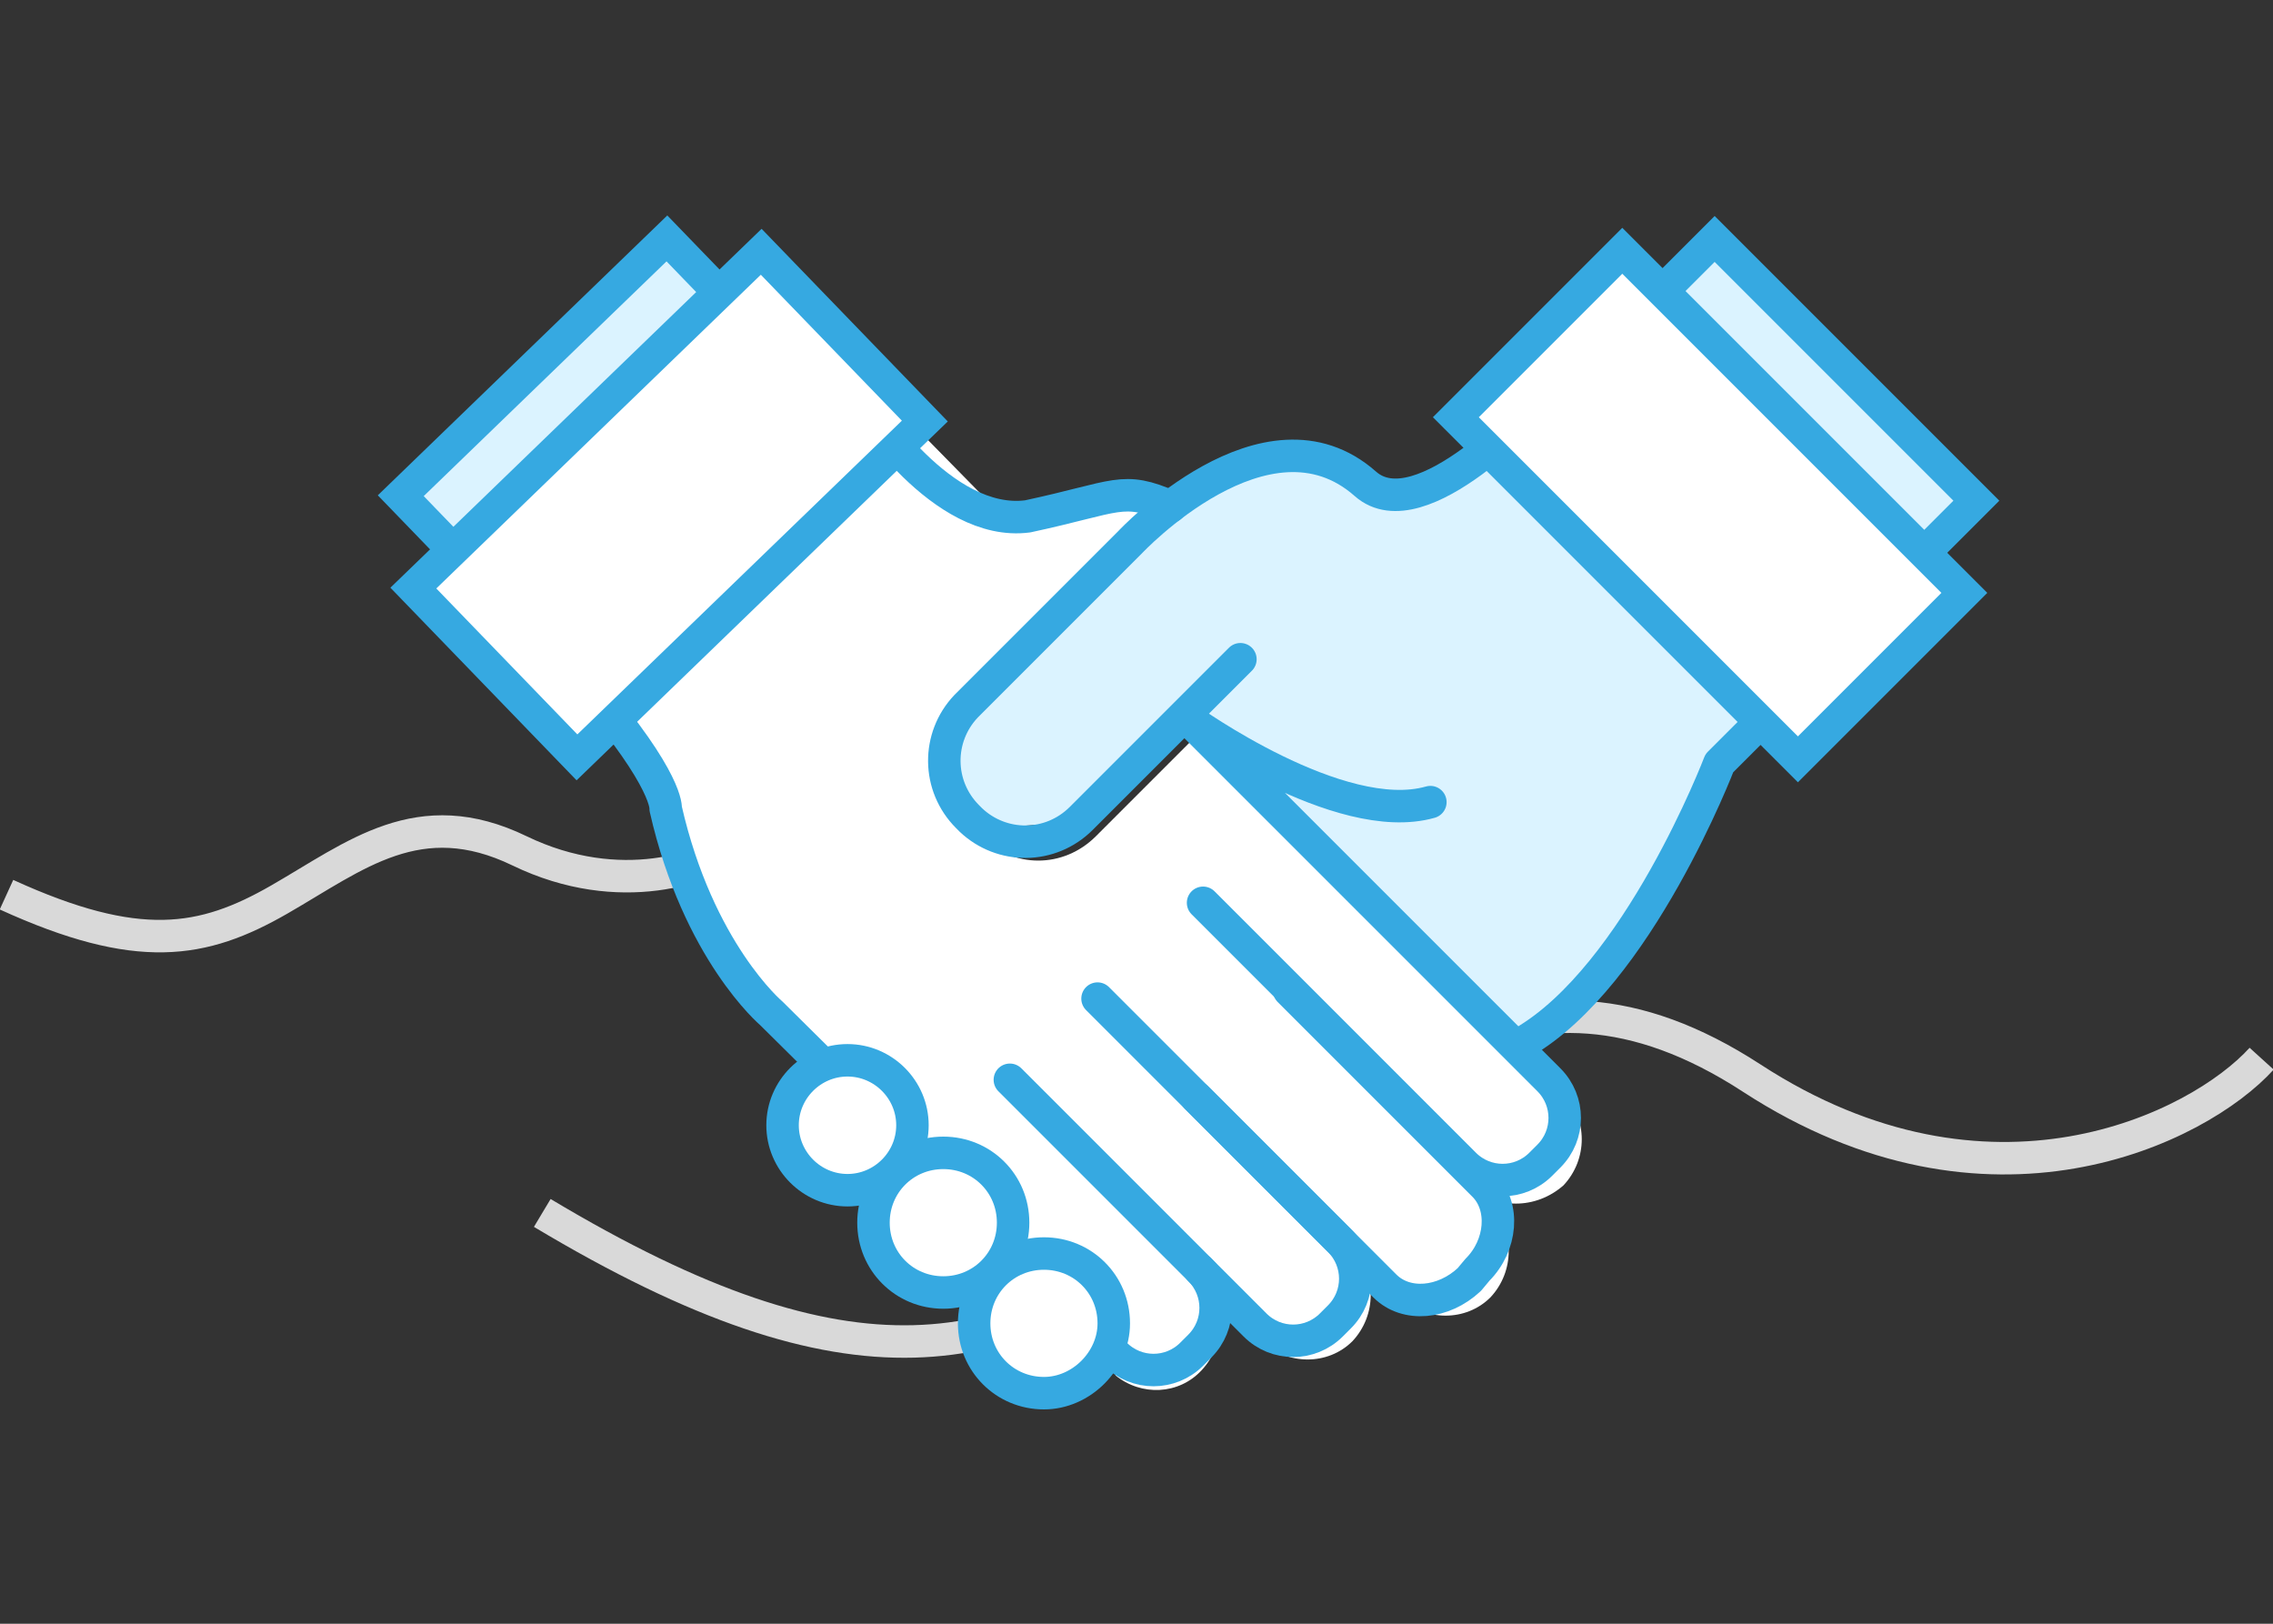<?xml version="1.0" encoding="utf-8"?>
<!-- Generator: Adobe Illustrator 21.0.0, SVG Export Plug-In . SVG Version: 6.00 Build 0)  -->
<svg version="1.1" id="Layer_1" xmlns="http://www.w3.org/2000/svg" xmlns:xlink="http://www.w3.org/1999/xlink" x="0px" y="0px"
	 viewBox="0 0 140 100" style="enable-background:new 0 0 140 100;" xml:space="preserve">
<rect x="0" y="0" width="140" height="100" fill="#333333" stroke="none"/>
<style type="text/css">
	.st0{fill:none;stroke:#D9D9D9;stroke-width:2;}
	.st1{fill:#FFFFFF;}
	.st2{fill:#DBF3FF;}
	.st3{fill:none;stroke:#36A9E1;stroke-width:2;stroke-linecap:round;stroke-linejoin:round;}
	.st4{fill:none;stroke:#36A9E1;stroke-width:2;}
</style>
<title>handshake</title>
<g id="Layer_2">
	<g id="Layer_1-2">
		<path class="st0" d="M0.4,55.1c8.1,3.7,12.1,3,16.8,0.3s8.6-6,14.8-3s11.7,1,13.3-0.4"/>
		<path class="st0" d="M33.4,74.7C52.6,86.2,62,84,73.1,75.6c11.1-8.3,20.2-18.7,34.8-9.2s27.5,3.1,31.4-1.2"/>
		<path class="st1" d="M90.6,73l1.2,1.3c1.5,1.5,1.5,4,0,5.6c-1.5,1.5-4,1.5-5.6,0l0,0l-2.9-2.9c1.5,1.5,1.5,4,0,5.6
			c-1.5,1.5-4,1.5-5.6,0l0,0l-3.8-3.8c1.6,1.5,1.6,4,0.1,5.6c-1.4,1.5-3.7,1.6-5.3,0.3l0,0c1-2.2,0-4.7-2.2-5.7
			c-1.6-0.7-3.5-0.4-4.8,0.9c1.7-1.7,1.7-4.4,0-6.1c-1.3-1.3-3.2-1.6-4.9-0.9l-0.2-0.2l-0.1-0.1h-0.3c1.1-2.1,0.3-4.7-1.8-5.8
			c-1.2-0.6-2.6-0.7-3.8-0.1l-1.9-1.9c-3.5-3.5-5.9-8-6.8-12.9C41.6,50.2,41,49,40,48l-4.1-4.1l19-19.1l5.3,5.4
			c1.9,1.9,4.7,2.5,7.3,1.5c2-0.7,4.2-0.8,6.2-0.1c-0.8,0.5-1.6,1.1-2.3,1.8l-11,11c-2,2-2,5.1,0,7.1c2,2,5.1,2,7.1,0l6.4-6.4
			l2.6,2.6l0.1,0l0.1,0.1l0,0l0.1,0.1l19,19l0.5,0.5c1.5,1.5,1.5,4,0,5.6C94.6,74.5,92.1,74.5,90.6,73L90.6,73"/>
		<path class="st2" d="M105.1,49.2c-0.9,5-4.9,8.7-8.1,12.7l-3.5,2.8l-18-17.8l1.2,1.1l-1.6-1.8l2.2,2.3l-0.6-1.2l-3.9-2.9l-5.1,5
			c-0.9,0.9-2.2,1.4-3.6,1.4c-1.3,0-3.7,0.5-4.7-0.4c-2-2-0.8-6.2,1.1-8.1l11-11c0.7-0.7,1.5-1.3,2.4-1.8c2-1.3,4.1-1.1,6.4-1.1
			c1.8,0,2.5,1.2,4.2,2c2.6,1.2,7-1,9-3l3.5-3.5l16,16l-0.2,0.2l-6,6C106,46.9,105.4,48,105.1,49.2"/>
		<path class="st3" d="M74.1,55.6l16.1,16.1c1.3,1.3,3.4,1.3,4.7,0l0.5-0.5c1.3-1.3,1.3-3.4,0-4.7L73.2,44.3c0,0,9.3,6.7,14.9,5.1"
			/>
		<path class="st3" d="M73.7,67.6l11.6,11.6c1.3,1.3,3.6,1.1,5.2-0.4l0.5-0.6c1.5-1.5,1.7-3.9,0.4-5.2l-12-12"/>
		<path class="st3" d="M62.2,66.5l15.1,15.1c1.3,1.3,3.4,1.3,4.7,0l0.5-0.5c1.3-1.3,1.3-3.4,0-4.7L67.6,61.5"/>
		<path class="st3" d="M73.9,78.2c1.3,1.3,1.3,3.4,0,4.7l-0.5,0.5c-1.3,1.3-3.4,1.3-4.7,0L47.5,62.4c0,0-4.5-3.8-6.5-12.6
			c0,0,0.2-1.7-4.7-7.4"/>
		<path class="st3" d="M76.4,40.6l-9.8,9.8c-1.9,1.9-4.9,1.9-6.8,0.1c0,0,0,0-0.1-0.1l-0.1-0.1c-1.9-1.9-1.9-4.9-0.1-6.8
			c0,0,0,0,0.1-0.1l10-10c0,0,8.4-9,14.5-3.6c3.4,3,10.6-5,10.6-5l16.7,16.7l-5.5,5.5c0,0-5,13.1-12.1,17.2"/>
		<path class="st3" d="M53.3,25c0,0,4.7,7.5,10,6.8c5.6-1.2,5.8-1.9,8.8-0.6"/>
		<path class="st1" d="M64.3,85.8c-2.4,0-4.3-1.9-4.3-4.3c0-2.4,1.9-4.3,4.3-4.3s4.3,1.9,4.3,4.3C68.6,83.8,66.6,85.8,64.3,85.8"/>
		<path class="st3" d="M64.3,85.8L64.3,85.8c-2.4,0-4.3-1.9-4.3-4.3c0-2.4,1.9-4.3,4.3-4.3s4.3,1.9,4.3,4.3
			C68.6,83.8,66.6,85.8,64.3,85.8z"/>
		<path class="st1" d="M58.1,79.6c-2.4,0-4.3-1.9-4.3-4.3c0-2.4,1.9-4.3,4.3-4.3s4.3,1.9,4.3,4.3C62.4,77.7,60.5,79.6,58.1,79.6
			L58.1,79.6"/>
		<path class="st3" d="M58.1,79.6L58.1,79.6c-2.4,0-4.3-1.9-4.3-4.3c0-2.4,1.9-4.3,4.3-4.3s4.3,1.9,4.3,4.3
			C62.4,77.7,60.5,79.6,58.1,79.6L58.1,79.6z"/>
		<path class="st1" d="M52.2,73.3c-2.2,0-4-1.8-4-4s1.8-4,4-4s4,1.8,4,4S54.4,73.3,52.2,73.3"/>
		<path class="st3" d="M52.2,73.3L52.2,73.3c-2.2,0-4-1.8-4-4s1.8-4,4-4s4,1.8,4,4S54.4,73.3,52.2,73.3z"/>
		
			<rect x="108.2" y="13.6" transform="matrix(0.707 -0.707 0.707 0.707 14.972 86.123)" class="st2" width="6.4" height="22.8"/>
		
			<rect x="108.2" y="13.6" transform="matrix(0.707 -0.707 0.707 0.707 14.972 86.123)" class="st4" width="6.4" height="22.8"/>
		
			<rect x="98.1" y="16.2" transform="matrix(0.707 -0.707 0.707 0.707 8.856 83.592)" class="st1" width="14.5" height="29.8"/>
		
			<rect x="98.1" y="16.2" transform="matrix(0.707 -0.707 0.707 0.707 8.859 83.599)" class="st4" width="14.5" height="29.8"/>
		
			<rect x="23.7" y="21.7" transform="matrix(0.719 -0.695 0.695 0.719 -7.431 31.395)" class="st2" width="22.8" height="6.4"/>
		
			<rect x="23.7" y="21.7" transform="matrix(0.719 -0.695 0.695 0.719 -7.438 31.398)" class="st4" width="22.8" height="6.4"/>
		
			<rect x="26.3" y="23.9" transform="matrix(0.72 -0.695 0.695 0.72 -10.066 37.307)" class="st1" width="29.8" height="14.5"/>
		
			<rect x="26.3" y="23.9" transform="matrix(0.719 -0.695 0.695 0.719 -10.061 37.312)" class="st4" width="29.8" height="14.5"/>
	</g>
</g>
</svg>
